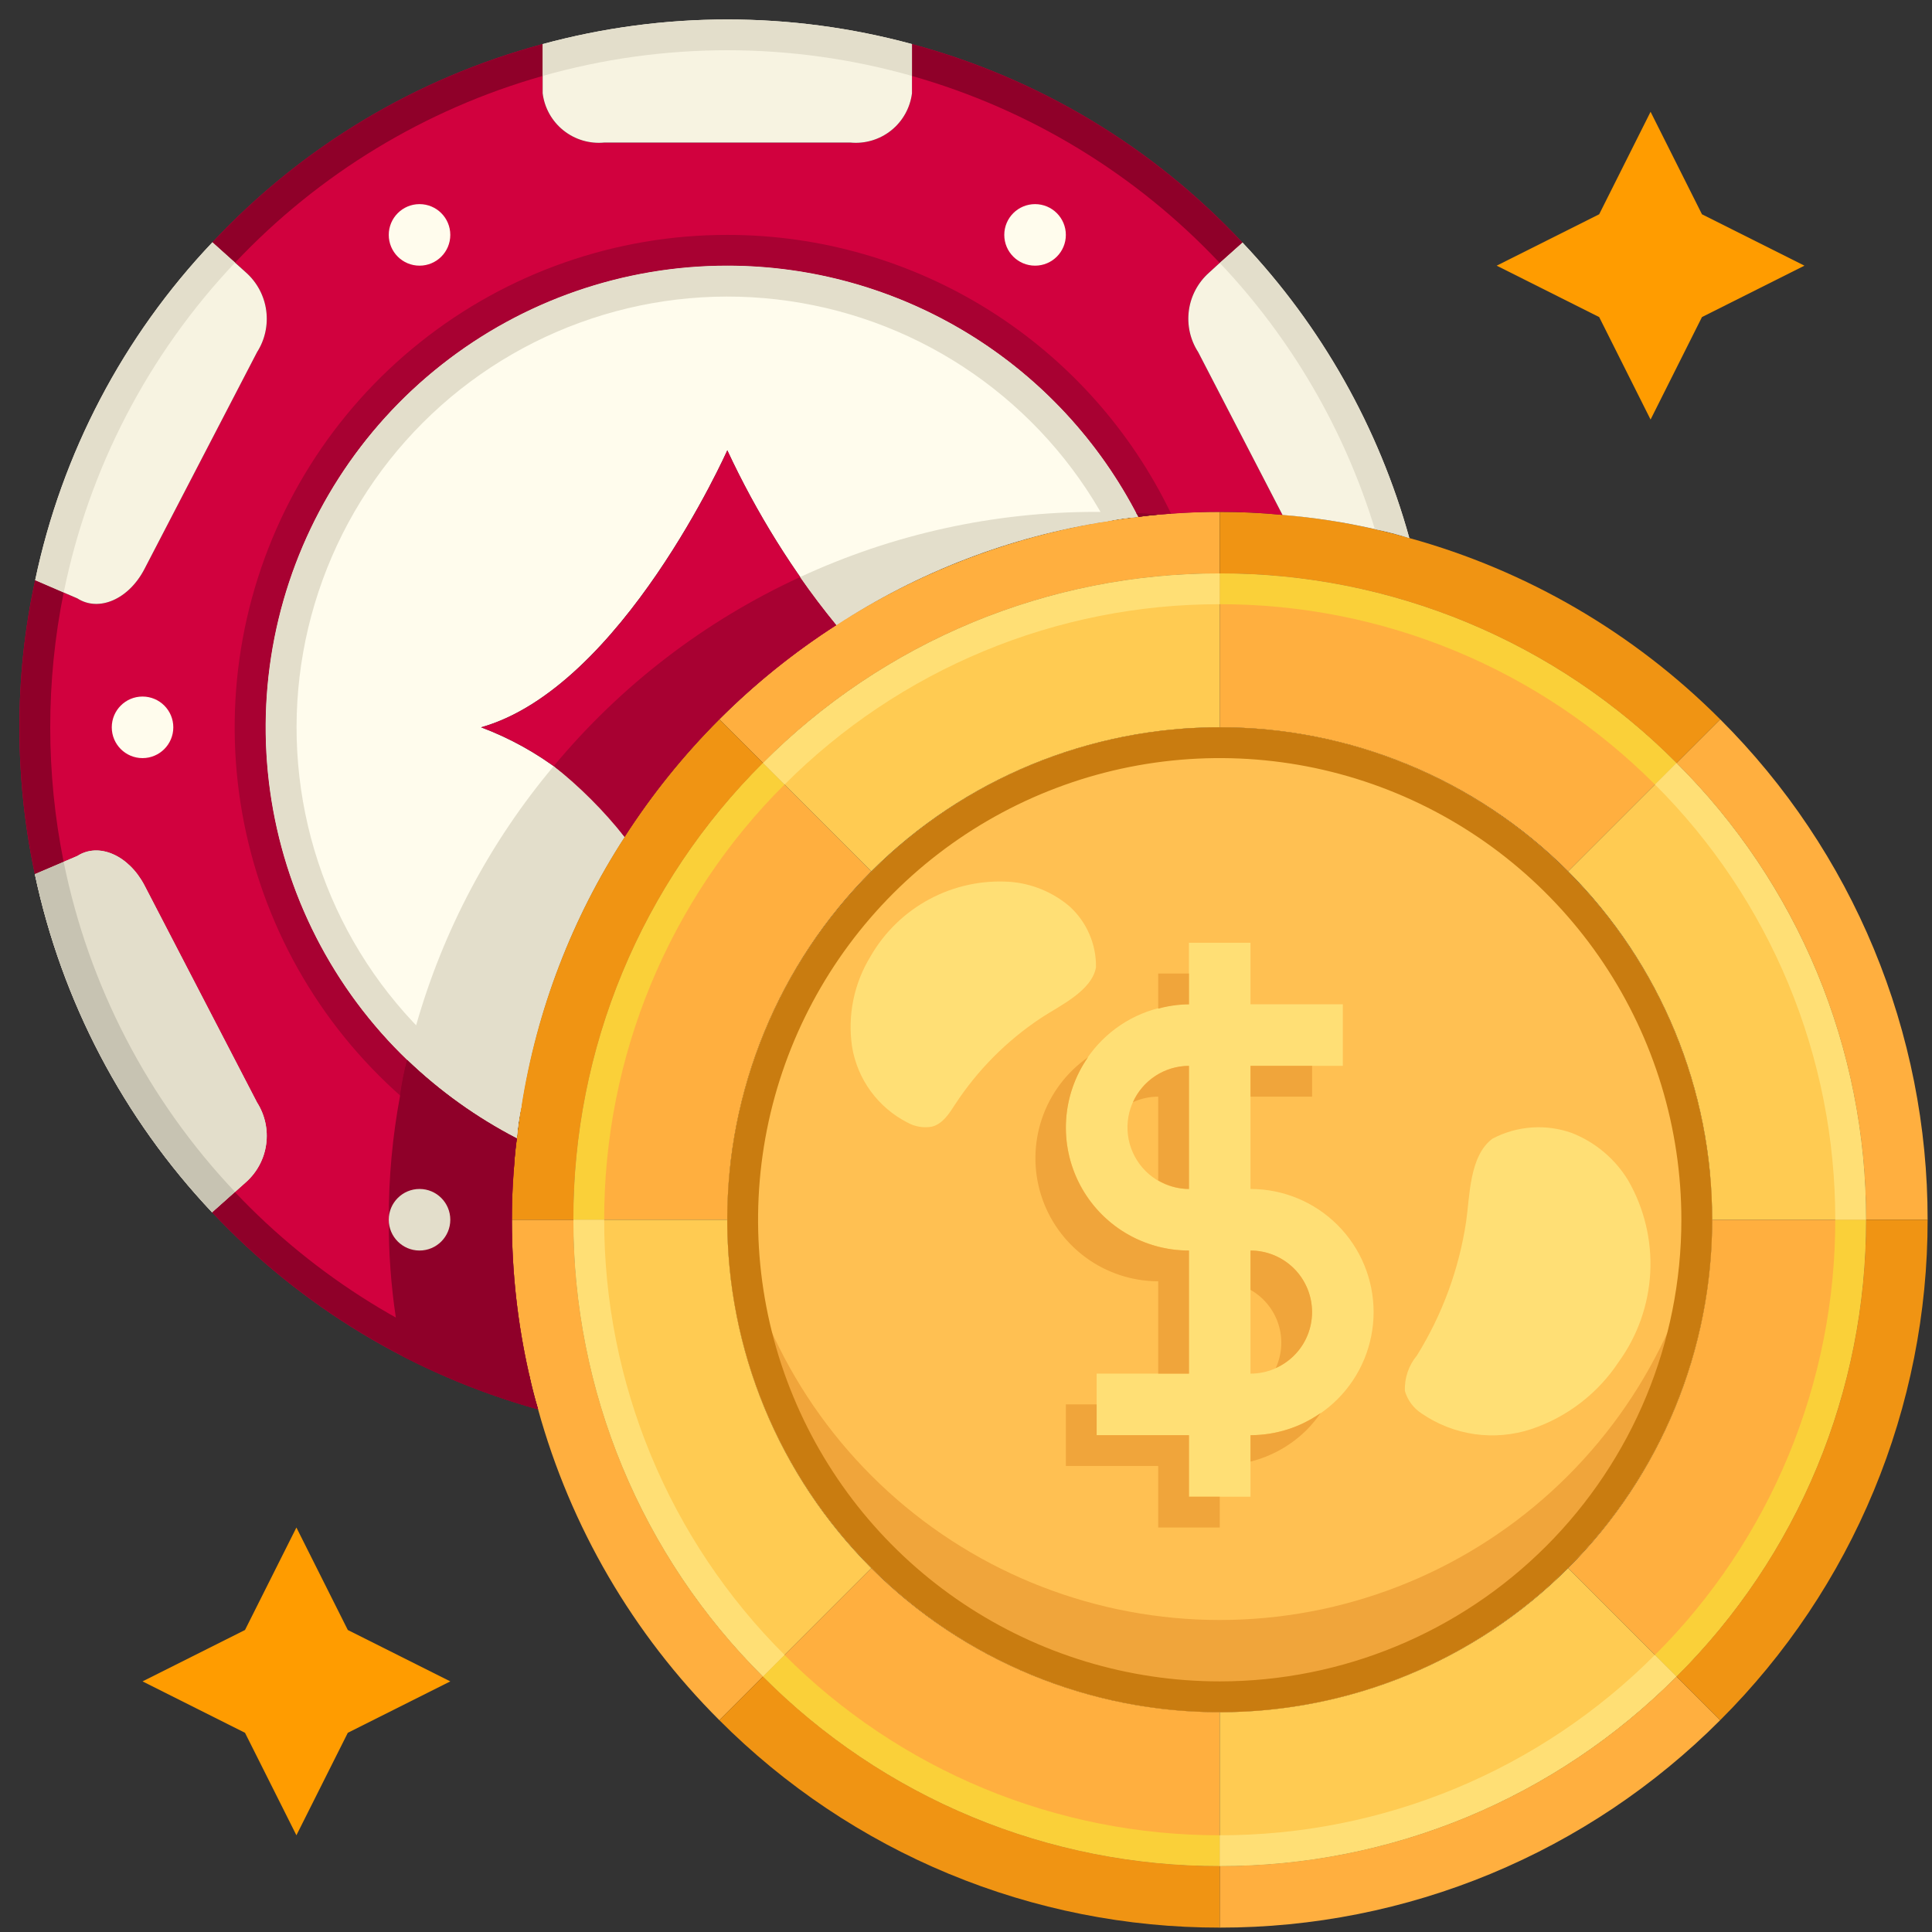 <svg xmlns="http://www.w3.org/2000/svg" width="81" height="81" viewBox="0 0 81 81" fill="none"><rect x="0" y="0" width="81" height="81" fill="#333333" stroke="none"/><path d="M18.879 70.493L14.582 72.648L12.427 76.945L10.272 72.648L5.976 70.493L10.272 68.338L12.427 64.042L14.582 68.338L18.879 70.493ZM75.652 11.138L71.356 13.293L69.201 17.59L67.046 13.293L62.749 11.138L67.046 8.984L69.201 4.687L71.356 8.984L75.652 11.138Z" fill="#FF9C00"></path><path d="M51.137 71.784C62.539 71.784 71.782 62.54 71.782 51.138C71.782 39.736 62.539 30.493 51.137 30.493C39.735 30.493 30.492 39.736 30.492 51.138C30.492 62.54 39.735 71.784 51.137 71.784Z" fill="#FFC052"></path><path d="M71.782 51.138C71.782 56.614 69.607 61.865 65.736 65.737C61.864 69.609 56.613 71.784 51.137 71.784C45.662 71.784 40.411 69.609 36.539 65.737C32.667 61.865 30.492 56.614 30.492 51.138C30.49 50.492 30.52 49.846 30.583 49.203C31.063 54.322 33.436 59.078 37.238 62.539C41.039 66.001 45.996 67.919 51.137 67.919C56.279 67.919 61.235 66.001 65.037 62.539C68.838 59.078 71.212 54.322 71.692 49.203C71.755 49.846 71.785 50.492 71.782 51.138Z" fill="#F0A53B"></path><path d="M72.12 30.158C74.88 32.91 77.069 36.18 78.561 39.78C80.054 43.381 80.82 47.241 80.816 51.138H78.236C78.241 47.58 77.541 44.056 76.177 40.769C74.813 37.482 72.811 34.499 70.287 31.99L72.12 30.158ZM51.139 78.235C54.697 78.241 58.222 77.541 61.508 76.177C64.795 74.813 67.779 72.811 70.287 70.287L72.12 72.119C69.368 74.879 66.097 77.068 62.497 78.561C58.897 80.053 55.037 80.82 51.139 80.816V78.235ZM31.991 70.287L30.159 72.119C26.538 68.507 23.919 64.016 22.559 59.087C21.826 56.501 21.456 53.826 21.462 51.138H24.043C24.037 54.697 24.737 58.221 26.101 61.508C27.465 64.794 29.467 67.778 31.991 70.287ZM51.139 21.461V24.042C47.581 24.036 44.056 24.736 40.77 26.1C37.483 27.464 34.499 29.466 31.991 31.99L30.159 30.158C34.868 25.448 41.027 22.461 47.642 21.68C48.802 21.529 49.97 21.456 51.139 21.461Z" fill="#FFAF3F"></path><path d="M31.991 70.287C34.5 72.811 37.483 74.813 40.77 76.177C44.056 77.541 47.581 78.241 51.139 78.235V80.816C47.242 80.82 43.382 80.053 39.781 78.561C36.181 77.068 32.911 74.879 30.159 72.119L31.991 70.287ZM31.991 31.99C29.467 34.499 27.465 37.482 26.101 40.769C24.737 44.056 24.037 47.58 24.043 51.138H21.462C21.457 49.969 21.53 48.801 21.681 47.642C22.196 43.166 23.737 38.869 26.185 35.087C27.331 33.307 28.663 31.655 30.159 30.158L31.991 31.99ZM59.088 22.558C64.017 23.918 68.508 26.537 72.12 30.158L70.287 31.99C67.779 29.466 64.795 27.464 61.509 26.1C58.222 24.736 54.698 24.036 51.139 24.042V21.461C52.004 21.461 52.855 21.5 53.694 21.577C55.52 21.724 57.327 22.053 59.088 22.558ZM78.236 51.138H80.816C80.82 55.036 80.054 58.896 78.561 62.496C77.069 66.097 74.88 69.367 72.12 72.119L70.287 70.287C72.811 67.778 74.813 64.794 76.177 61.508C77.542 58.221 78.241 54.697 78.236 51.138Z" fill="#F09413"></path><path d="M75.653 51.138H78.234C78.24 54.697 77.54 58.221 76.176 61.508C74.811 64.794 72.81 67.778 70.286 70.287L68.466 68.467L65.95 65.951L65.744 65.745C67.661 63.827 69.181 61.549 70.218 59.043C71.254 56.537 71.785 53.85 71.782 51.138H75.653ZM36.325 65.951L36.531 65.745C38.449 67.662 40.727 69.182 43.233 70.219C45.739 71.255 48.425 71.787 51.138 71.784V78.235C47.579 78.241 44.055 77.541 40.768 76.177C37.482 74.813 34.498 72.811 31.989 70.287L33.809 68.467L36.325 65.951ZM36.325 36.325L36.531 36.532C34.614 38.45 33.094 40.728 32.057 43.234C31.021 45.74 30.489 48.426 30.493 51.138H24.041C24.036 47.58 24.735 44.056 26.099 40.769C27.464 37.482 29.465 34.499 31.989 31.99L33.809 33.809L36.325 36.325ZM65.95 36.325L65.744 36.532C63.826 34.615 61.548 33.094 59.042 32.058C56.536 31.022 53.85 30.49 51.138 30.493V24.042C54.696 24.036 58.22 24.736 61.507 26.1C64.793 27.464 67.777 29.466 70.286 31.99L68.466 33.809L65.95 36.325Z" fill="#FFAF3F"></path><path d="M36.531 65.745L36.325 65.951L33.809 68.467L31.989 70.287C29.465 67.778 27.464 64.794 26.099 61.508C24.735 58.221 24.036 54.697 24.041 51.138H30.493C30.489 53.85 31.021 56.537 32.057 59.043C33.094 61.549 34.614 63.827 36.531 65.745ZM51.138 26.622V30.493C48.425 30.49 45.739 31.022 43.233 32.058C40.727 33.094 38.449 34.615 36.531 36.532L36.325 36.325L33.809 33.809L31.989 31.99C34.498 29.466 37.482 27.464 40.768 26.1C44.055 24.736 47.579 24.036 51.138 24.042V26.622ZM78.234 51.138H71.782C71.785 48.426 71.254 45.74 70.218 43.234C69.181 40.728 67.661 38.45 65.744 36.532L65.95 36.325L68.466 33.809L70.286 31.99C72.81 34.499 74.811 37.482 76.176 40.769C77.54 44.056 78.24 47.58 78.234 51.138ZM68.466 68.467L70.286 70.287C67.777 72.811 64.793 74.813 61.507 76.177C58.22 77.541 54.696 78.241 51.138 78.235V71.784C53.85 71.787 56.536 71.255 59.042 70.219C61.548 69.182 63.826 67.662 65.744 65.745L65.95 65.951L68.466 68.467Z" fill="#FFCB52"></path><path d="M51.137 30.493C47.054 30.493 43.062 31.704 39.667 33.973C36.272 36.241 33.626 39.465 32.064 43.238C30.501 47.01 30.092 51.161 30.889 55.166C31.686 59.171 33.652 62.849 36.539 65.737C39.426 68.624 43.105 70.59 47.109 71.387C51.114 72.183 55.265 71.775 59.038 70.212C62.81 68.649 66.034 66.003 68.303 62.608C70.571 59.213 71.782 55.222 71.782 51.138C71.782 45.663 69.607 40.412 65.735 36.54C61.864 32.668 56.612 30.493 51.137 30.493ZM51.137 70.493C47.309 70.493 43.567 69.358 40.384 67.231C37.201 65.105 34.721 62.082 33.256 58.545C31.791 55.008 31.408 51.117 32.154 47.362C32.901 43.608 34.745 40.159 37.451 37.452C40.158 34.746 43.607 32.902 47.361 32.155C51.116 31.409 55.007 31.792 58.544 33.257C62.08 34.722 65.103 37.203 67.23 40.385C69.357 43.568 70.492 47.31 70.492 51.138C70.492 56.272 68.453 61.195 64.823 64.824C61.193 68.454 56.27 70.493 51.137 70.493Z" fill="#C97C10"></path><path d="M52.428 49.848V44.687H56.299V42.106H52.428V39.526H49.847V42.106C48.479 42.106 47.166 42.65 46.198 43.618C45.23 44.586 44.686 45.899 44.686 47.267C44.686 48.636 45.23 49.949 46.198 50.917C47.166 51.885 48.479 52.429 49.847 52.429V57.59H45.977V60.171H49.847V62.751H52.428V60.171C53.797 60.171 55.11 59.627 56.078 58.659C57.046 57.691 57.589 56.378 57.589 55.009C57.589 53.641 57.046 52.328 56.078 51.36C55.11 50.392 53.797 49.848 52.428 49.848ZM48.024 49.091C47.664 48.73 47.419 48.27 47.319 47.77C47.22 47.27 47.271 46.751 47.466 46.28C47.661 45.809 47.992 45.406 48.416 45.123C48.839 44.839 49.338 44.687 49.847 44.687V49.848C49.509 49.849 49.173 49.782 48.86 49.652C48.547 49.522 48.263 49.331 48.024 49.091ZM54.251 56.833C54.013 57.073 53.729 57.264 53.416 57.394C53.103 57.524 52.767 57.591 52.428 57.59V52.429C52.938 52.429 53.436 52.581 53.86 52.865C54.284 53.148 54.614 53.551 54.809 54.022C55.005 54.493 55.056 55.012 54.956 55.512C54.857 56.012 54.612 56.472 54.251 56.833ZM61.469 51.209C61.172 53.204 60.469 55.116 59.405 56.829C59.059 57.245 58.88 57.774 58.9 58.314C59.012 58.705 59.263 59.042 59.605 59.262C60.268 59.717 61.027 60.013 61.823 60.127C62.619 60.24 63.431 60.169 64.195 59.918C65.701 59.414 66.995 58.419 67.869 57.092C68.661 55.995 69.119 54.693 69.188 53.343C69.256 51.992 68.933 50.65 68.256 49.479C67.707 48.58 66.879 47.885 65.899 47.5C65.358 47.308 64.784 47.23 64.212 47.271C63.639 47.312 63.082 47.471 62.574 47.738C61.598 48.461 61.624 50.16 61.469 51.209ZM43.654 42.673C42.215 43.625 40.985 44.861 40.041 46.306C39.791 46.693 39.525 47.118 39.07 47.236C38.719 47.298 38.357 47.237 38.046 47.064C37.437 46.753 36.91 46.304 36.507 45.753C36.103 45.201 35.835 44.562 35.724 43.888C35.528 42.572 35.802 41.23 36.498 40.096C37.082 39.08 37.939 38.248 38.972 37.696C40.005 37.144 41.173 36.892 42.342 36.971C43.257 37.042 44.126 37.398 44.828 37.989C45.188 38.312 45.474 38.708 45.667 39.151C45.861 39.594 45.957 40.073 45.95 40.556C45.77 41.553 44.42 42.167 43.654 42.673Z" fill="#FFDF75"></path><path d="M69.385 69.386L70.288 70.289C72.812 67.78 74.814 64.796 76.177 61.509C77.541 58.222 78.24 54.697 78.234 51.138H76.944C76.948 54.528 76.282 57.885 74.985 61.017C73.688 64.148 71.785 66.993 69.385 69.386ZM32.89 69.386L31.987 70.289C34.496 72.813 37.48 74.815 40.767 76.178C44.054 77.542 47.579 78.241 51.138 78.235V76.945C47.748 76.949 44.391 76.284 41.26 74.987C38.128 73.689 35.284 71.786 32.89 69.386ZM32.89 32.891L31.987 31.988C29.463 34.497 27.462 37.481 26.098 40.768C24.734 44.055 24.035 47.58 24.041 51.138H25.331C25.327 47.749 25.993 44.392 27.29 41.26C28.587 38.129 30.49 35.284 32.89 32.891ZM69.385 32.891L70.288 31.988C67.779 29.464 64.795 27.462 61.508 26.098C58.221 24.735 54.696 24.035 51.138 24.042V25.332C54.527 25.328 57.884 25.993 61.016 27.29C64.147 28.588 66.991 30.491 69.385 32.891Z" fill="#FAD039"></path><path d="M25.331 51.138H24.041C24.036 54.697 24.735 58.221 26.099 61.508C27.464 64.794 29.465 67.778 31.989 70.287L32.893 69.384C30.492 66.99 28.589 64.147 27.291 61.016C25.994 57.884 25.328 54.528 25.331 51.138ZM51.138 25.332V24.042C47.579 24.036 44.055 24.736 40.768 26.1C37.482 27.464 34.498 29.466 31.989 31.99L32.893 32.893C35.286 30.493 38.13 28.59 41.261 27.292C44.392 25.994 47.748 25.328 51.138 25.332ZM69.385 32.891C71.785 35.284 73.688 38.129 74.985 41.26C76.282 44.392 76.948 47.749 76.944 51.138H78.234C78.24 47.58 77.54 44.056 76.176 40.769C74.811 37.482 72.81 34.499 70.286 31.99L69.385 32.891ZM51.138 76.945V78.235C54.696 78.241 58.22 77.541 61.507 76.177C64.793 74.813 67.777 72.811 70.286 70.287L69.382 69.384C66.989 71.784 64.146 73.687 61.014 74.985C57.883 76.282 54.527 76.948 51.138 76.945Z" fill="#FFDF75"></path><path d="M52.429 61.278C53.32 61.054 54.135 60.595 54.786 59.947C55.001 59.729 55.196 59.492 55.37 59.239C54.508 59.845 53.482 60.17 52.429 60.171V61.278ZM49.848 60.171H45.977V58.88H44.687V61.461H48.558V64.042H51.139V62.751H49.848V60.171ZM49.848 52.429C48.905 52.431 47.98 52.173 47.173 51.686C46.366 51.198 45.709 50.498 45.272 49.662C44.836 48.826 44.637 47.886 44.698 46.945C44.759 46.004 45.077 45.098 45.617 44.325C44.718 44.953 44.041 45.852 43.687 46.89C43.333 47.928 43.318 49.053 43.646 50.1C43.974 51.147 44.627 52.062 45.51 52.713C46.393 53.364 47.461 53.716 48.558 53.719V57.59H49.848V52.429ZM52.429 44.687H55.01V45.977H52.429V44.687ZM49.848 40.816H48.558V42.289C48.978 42.173 49.412 42.112 49.848 42.106V40.816ZM55.01 55.009C55.01 54.325 54.738 53.669 54.254 53.184C53.77 52.701 53.113 52.429 52.429 52.429V54.078C52.983 54.393 53.4 54.904 53.596 55.511C53.792 56.118 53.753 56.777 53.487 57.356C53.771 57.229 54.031 57.052 54.252 56.833C54.493 56.594 54.684 56.31 54.814 55.997C54.944 55.684 55.01 55.348 55.01 55.009ZM47.5 46.209C47.832 46.058 48.193 45.978 48.558 45.977V49.489C48.949 49.721 49.394 49.845 49.848 49.848V44.687C49.352 44.688 48.866 44.832 48.45 45.102C48.033 45.372 47.703 45.757 47.5 46.209Z" fill="#F0A53B"></path><path d="M50.234 14.764C49.9 14.247 49.761 13.627 49.844 13.016C49.927 12.406 50.226 11.845 50.686 11.435L51.138 11.022L52.092 10.171C48.34 6.158 43.54 3.275 38.234 1.848V3.913C38.157 4.525 37.844 5.083 37.363 5.468C36.881 5.853 36.268 6.036 35.654 5.977H25.331C24.717 6.036 24.104 5.853 23.623 5.468C23.141 5.083 22.828 4.525 22.751 3.913V1.848C17.45 3.27 12.654 6.149 8.906 10.158L9.861 11.009L10.325 11.435C10.782 11.847 11.079 12.407 11.161 13.017C11.244 13.627 11.108 14.246 10.777 14.764L6.054 23.861C5.396 25.125 4.145 25.667 3.241 25.087L2.674 24.842L1.474 24.326C1.031 26.352 0.811 28.419 0.816 30.493C0.813 32.562 1.029 34.625 1.461 36.648L2.674 36.132L3.241 35.887C4.145 35.306 5.396 35.861 6.054 37.113L10.777 46.222C11.107 46.741 11.243 47.36 11.16 47.969C11.077 48.579 10.781 49.139 10.325 49.551L8.893 50.829C12.606 54.781 17.332 57.637 22.557 59.087C22.407 58.608 22.282 58.121 22.183 57.629C21.699 55.499 21.457 53.322 21.46 51.138C21.46 50.455 21.486 49.771 21.538 49.1C21.564 48.635 21.602 48.171 21.667 47.719C18.952 46.328 16.604 44.315 14.816 41.843C13.027 39.372 11.847 36.513 11.374 33.5C10.9 30.486 11.145 27.403 12.089 24.503C13.034 21.602 14.65 18.965 16.808 16.808C18.965 14.651 21.601 13.034 24.502 12.09C27.403 11.146 30.485 10.9 33.499 11.374C36.513 11.848 39.372 13.027 41.843 14.816C44.314 16.605 46.327 18.953 47.718 21.667C48.17 21.603 48.634 21.564 49.099 21.538C49.77 21.487 50.454 21.461 51.138 21.461C52.017 21.458 52.895 21.501 53.77 21.59L50.234 14.764Z" fill="#D1013E"></path><path d="M30.492 11.138C26.148 11.138 21.931 12.599 18.518 15.287C15.105 17.974 12.695 21.731 11.677 25.954C10.658 30.177 11.089 34.619 12.901 38.567C14.713 42.515 17.8 45.738 21.666 47.719C21.704 47.264 21.768 46.812 21.86 46.364C22.496 42.344 23.969 38.502 26.183 35.087C24.674 32.997 22.583 31.399 20.17 30.493C26.066 28.829 30.492 18.88 30.492 18.88C31.712 21.5 33.246 23.961 35.06 26.209C38.479 23.98 42.331 22.498 46.363 21.861C46.81 21.769 47.263 21.705 47.718 21.668C46.093 18.498 43.625 15.838 40.586 13.981C37.547 12.123 34.054 11.139 30.492 11.138Z" fill="#FFFCED"></path><path d="M35.062 26.209C31.499 28.495 28.471 31.523 26.185 35.087C24.677 32.997 22.585 31.399 20.172 30.493C26.069 28.829 30.494 18.88 30.494 18.88C31.714 21.5 33.248 23.961 35.062 26.209Z" fill="#D1013E"></path><path d="M3.242 35.887C4.145 35.306 5.396 35.861 6.054 37.113L10.777 46.222C11.107 46.741 11.243 47.36 11.16 47.969C11.078 48.579 10.782 49.139 10.325 49.551L8.893 50.829C5.16 46.874 2.589 41.968 1.461 36.648L3.242 35.887ZM6.054 23.861C5.396 25.125 4.145 25.668 3.242 25.087L1.474 24.326C2.591 19.006 5.164 14.101 8.906 10.158L10.325 11.435C10.783 11.847 11.079 12.407 11.161 13.017C11.244 13.627 11.108 14.246 10.777 14.764L6.054 23.861ZM38.235 1.848V3.913C38.157 4.525 37.845 5.083 37.363 5.468C36.881 5.853 36.268 6.036 35.654 5.977H25.332C24.718 6.036 24.105 5.853 23.623 5.468C23.141 5.083 22.828 4.525 22.751 3.913V1.848C27.82 0.472 33.165 0.472 38.235 1.848ZM59.086 22.558C58.611 22.407 58.129 22.282 57.641 22.184C56.367 21.893 55.073 21.695 53.77 21.59L50.235 14.764C49.9 14.247 49.762 13.627 49.844 13.016C49.927 12.406 50.226 11.845 50.686 11.435L51.138 11.022L52.093 10.171C55.4 13.667 57.801 17.92 59.086 22.558Z" fill="#F7F3E1"></path><path d="M30.493 9.848C25.814 9.846 21.273 11.433 17.615 14.35C13.956 17.267 11.397 21.34 10.356 25.901C9.315 30.463 9.855 35.243 11.887 39.458C13.918 43.673 17.322 47.072 21.538 49.1C21.564 48.635 21.603 48.171 21.667 47.719C18.953 46.328 16.605 44.315 14.816 41.843C13.027 39.372 11.848 36.513 11.374 33.5C10.9 30.486 11.146 27.403 12.09 24.503C13.034 21.602 14.651 18.965 16.808 16.808C18.965 14.651 21.602 13.034 24.502 12.09C27.403 11.146 30.486 10.9 33.5 11.374C36.513 11.848 39.372 13.027 41.843 14.816C44.314 16.605 46.328 18.953 47.719 21.667C48.17 21.603 48.635 21.564 49.099 21.538C47.413 18.036 44.772 15.08 41.481 13.012C38.189 10.944 34.38 9.847 30.493 9.848Z" fill="#A80132"></path><path d="M30.493 11.138C26.149 11.138 21.931 12.599 18.519 15.287C15.106 17.974 12.696 21.731 11.677 25.954C10.659 30.177 11.09 34.619 12.902 38.567C14.714 42.515 17.801 45.738 21.667 47.719C21.704 47.264 21.769 46.812 21.861 46.364C19.394 45.021 17.274 43.121 15.669 40.815C14.065 38.509 13.021 35.861 12.619 33.081C12.218 30.3 12.47 27.465 13.357 24.799C14.243 22.134 15.739 19.711 17.725 17.725C19.711 15.739 22.133 14.243 24.799 13.357C27.464 12.47 30.3 12.218 33.08 12.62C35.86 13.021 38.509 14.065 40.815 15.67C43.12 17.274 45.02 19.394 46.364 21.861C46.811 21.769 47.263 21.705 47.718 21.668C46.093 18.498 43.625 15.838 40.586 13.981C37.547 12.123 34.055 11.139 30.493 11.138ZM10.325 49.551L8.893 50.829C5.16 46.874 2.589 41.968 1.461 36.648L3.242 35.887C4.145 35.306 5.396 35.861 6.054 37.113L10.777 46.222C11.107 46.741 11.243 47.36 11.16 47.969C11.078 48.579 10.782 49.139 10.325 49.551Z" fill="#E3DECB"></path><path d="M2.106 30.493C2.105 28.595 2.294 26.701 2.67 24.84L1.474 24.324C1.031 26.351 0.81 28.419 0.816 30.493C0.813 32.562 1.029 34.625 1.461 36.648L2.668 36.132C2.294 34.276 2.106 32.387 2.106 30.493ZM22.751 3.184V1.848C17.45 3.27 12.654 6.149 8.906 10.158L9.855 11.013C13.368 7.287 17.825 4.582 22.751 3.184ZM22.557 59.087C17.332 57.637 12.606 54.781 8.893 50.829L9.848 49.977C13.228 53.553 17.478 56.189 22.183 57.629C22.282 58.121 22.407 58.608 22.557 59.087ZM51.138 11.025L52.089 10.171C48.337 6.158 43.538 3.276 38.234 1.848V3.184C43.165 4.584 47.624 7.293 51.138 11.025Z" fill="#8F0029"></path><path d="M2.669 36.132L1.461 36.648C2.589 41.968 5.16 46.874 8.893 50.829L9.854 49.972C6.21 46.123 3.72 41.327 2.669 36.132Z" fill="#C7C3B2"></path><path d="M9.856 11.009L8.907 10.158C5.165 14.101 2.592 19.006 1.475 24.326L2.671 24.842C3.724 19.649 6.214 14.857 9.856 11.009ZM30.494 2.106C33.112 2.107 35.717 2.469 38.236 3.184V1.848C33.166 0.472 27.821 0.472 22.752 1.848V3.184C25.27 2.469 27.876 2.107 30.494 2.106ZM59.087 22.558C58.612 22.407 58.13 22.282 57.642 22.184C56.365 18.011 54.139 14.191 51.139 11.022L52.093 10.171C55.401 13.667 57.802 17.92 59.087 22.558Z" fill="#E3DECB"></path><path d="M5.976 31.784C6.688 31.784 7.266 31.206 7.266 30.493C7.266 29.781 6.688 29.203 5.976 29.203C5.263 29.203 4.686 29.781 4.686 30.493C4.686 31.206 5.263 31.784 5.976 31.784Z" fill="#FFFCED"></path><path d="M17.589 52.429C18.302 52.429 18.879 51.851 18.879 51.138C18.879 50.426 18.302 49.848 17.589 49.848C16.877 49.848 16.299 50.426 16.299 51.138C16.299 51.851 16.877 52.429 17.589 52.429Z" fill="#FFFCED"></path><path d="M17.589 11.138C18.302 11.138 18.879 10.561 18.879 9.848C18.879 9.136 18.302 8.558 17.589 8.558C16.877 8.558 16.299 9.136 16.299 9.848C16.299 10.561 16.877 11.138 17.589 11.138Z" fill="#FFFCED"></path><path d="M43.396 11.138C44.108 11.138 44.686 10.561 44.686 9.848C44.686 9.136 44.108 8.558 43.396 8.558C42.683 8.558 42.105 9.136 42.105 9.848C42.105 10.561 42.683 11.138 43.396 11.138Z" fill="#FFFCED"></path><path d="M47.628 21.513C47.663 21.561 47.693 21.613 47.718 21.668C47.989 21.629 48.26 21.603 48.544 21.577C48.247 21.551 47.937 21.526 47.628 21.513ZM21.46 51.138C21.46 50.455 21.486 49.771 21.538 49.1C21.564 48.635 21.602 48.171 21.667 47.719C19.986 46.848 18.439 45.74 17.073 44.429C16.942 44.921 16.843 45.421 16.776 45.925C16.454 47.644 16.294 49.39 16.299 51.138C16.293 52.512 16.392 53.883 16.596 55.242C16.66 55.784 16.751 56.325 16.854 56.855H16.867C18.683 57.79 20.59 58.538 22.557 59.087C22.407 58.608 22.282 58.121 22.183 57.629C21.699 55.499 21.457 53.322 21.46 51.138Z" fill="#8F0029"></path><path d="M47.628 21.513C47.137 21.474 46.634 21.461 46.131 21.461H45.976C41.68 21.456 37.435 22.389 33.538 24.197C34.002 24.867 34.518 25.551 35.06 26.209C38.479 23.98 42.331 22.498 46.363 21.861C46.811 21.77 47.263 21.705 47.718 21.668C47.693 21.613 47.663 21.561 47.628 21.513ZM23.215 32.119C20.548 35.294 18.583 38.996 17.447 42.984C17.305 43.461 17.177 43.938 17.073 44.429C18.439 45.74 19.986 46.848 21.667 47.719C21.704 47.264 21.769 46.812 21.86 46.364C22.496 42.344 23.969 38.502 26.183 35.087C25.31 33.988 24.314 32.992 23.215 32.119Z" fill="#E3DECB"></path><path d="M35.061 26.209C31.497 28.495 28.469 31.523 26.183 35.087C25.31 33.988 24.315 32.992 23.216 32.119C26.022 28.74 29.549 26.033 33.538 24.197C34.003 24.867 34.519 25.551 35.061 26.209Z" fill="#A80132"></path><path d="M47.629 21.513C47.663 21.561 47.694 21.613 47.719 21.668C47.99 21.629 48.261 21.603 48.545 21.577C48.248 21.551 47.938 21.526 47.629 21.513ZM16.777 45.925C18.213 47.195 19.815 48.262 21.539 49.1C21.564 48.635 21.603 48.171 21.668 47.719C19.987 46.848 18.44 45.74 17.074 44.429C16.943 44.921 16.844 45.421 16.777 45.925Z" fill="#8F0029"></path><path d="M47.628 21.513C47.137 21.474 46.634 21.461 46.131 21.461C46.208 21.59 46.286 21.719 46.363 21.861C46.811 21.769 47.263 21.705 47.718 21.667C47.693 21.613 47.663 21.561 47.628 21.513ZM17.073 44.429C18.439 45.74 19.986 46.848 21.667 47.719C21.704 47.264 21.769 46.812 21.86 46.364C20.225 45.469 18.737 44.329 17.447 42.984C17.305 43.461 17.177 43.938 17.073 44.429Z" fill="#E3DECB"></path><path d="M22.558 59.087C20.59 58.538 18.684 57.79 16.868 56.855H16.855C16.752 56.325 16.661 55.784 16.597 55.242C18.368 56.236 20.241 57.036 22.184 57.629C22.283 58.121 22.407 58.608 22.558 59.087Z" fill="#8F0029"></path><path d="M17.589 52.429C18.302 52.429 18.879 51.851 18.879 51.138C18.879 50.426 18.302 49.848 17.589 49.848C16.877 49.848 16.299 50.426 16.299 51.138C16.299 51.851 16.877 52.429 17.589 52.429Z" fill="#E3DECB"></path></svg>